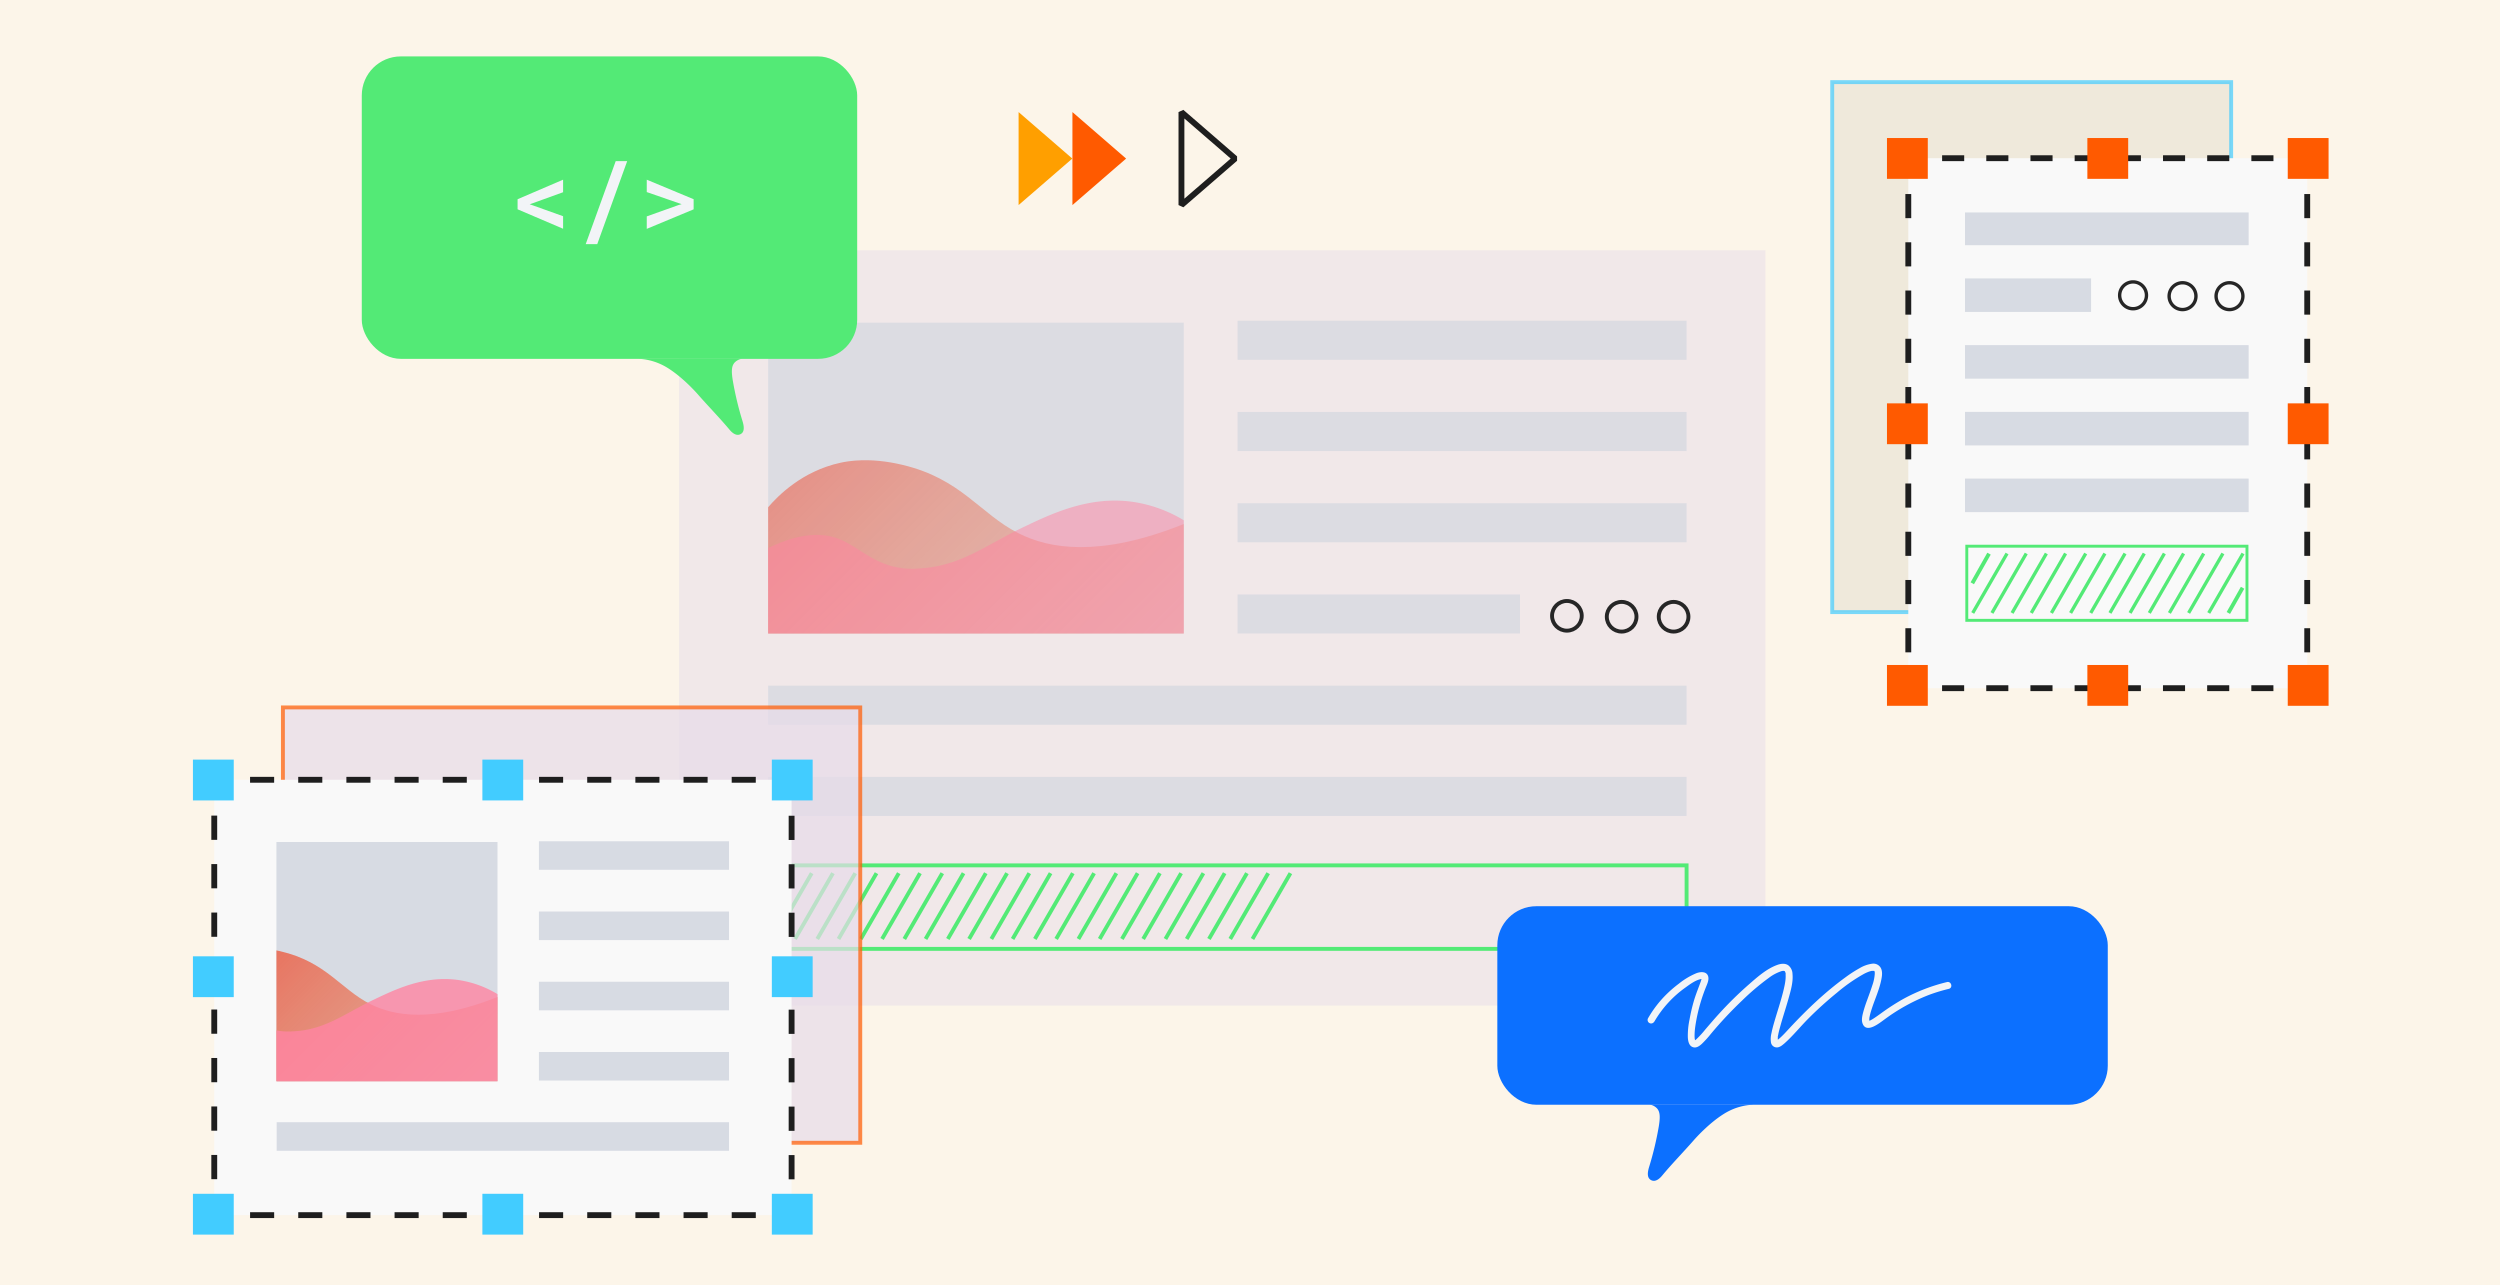 <svg id="Layer_1" data-name="Layer 1" xmlns="http://www.w3.org/2000/svg" xmlns:xlink="http://www.w3.org/1999/xlink" viewBox="0 0 1280 658"><defs><linearGradient id="linear-gradient" x1="566.89" y1="363.51" x2="428.03" y2="224.66" gradientUnits="userSpaceOnUse"><stop offset="0" stop-color="#ed7543" stop-opacity="0.5"/><stop offset="1" stop-color="#ee4a30"/></linearGradient><clipPath id="clip-path"><rect x="141.53" y="429.77" width="231.8" height="161.5" fill="none"/></clipPath><linearGradient id="linear-gradient-2" x1="224.54" y1="583.77" x2="117.64" y2="476.87" xlink:href="#linear-gradient"/><clipPath id="clip-path-2"><rect x="1006.03" y="108.67" width="145.35" height="211.85" fill="none"/></clipPath></defs><title>Untitled-1</title><rect x="-340" y="-245" width="1959" height="1122" fill="#fcf5e9"/><rect x="347.68" y="128.15" width="556.22" height="386.7" fill="#e7dcea" opacity="0.5"/><line x1="415.6" y1="447.08" x2="396.16" y2="480.76" fill="#ff5a00" stroke="#53ea76" stroke-miterlimit="10" stroke-width="2"/><line x1="437.88" y1="447.08" x2="418.44" y2="480.76" fill="#ff5a00" stroke="#53ea76" stroke-miterlimit="10" stroke-width="2"/><line x1="460.17" y1="447.08" x2="440.72" y2="480.76" fill="#ff5a00" stroke="#53ea76" stroke-miterlimit="10" stroke-width="2"/><line x1="482.45" y1="447.08" x2="463.01" y2="480.76" fill="#ff5a00" stroke="#53ea76" stroke-miterlimit="10" stroke-width="2"/><line x1="504.73" y1="447.08" x2="485.29" y2="480.76" fill="#ff5a00" stroke="#53ea76" stroke-miterlimit="10" stroke-width="2"/><line x1="527.01" y1="447.08" x2="507.57" y2="480.76" fill="#ff5a00" stroke="#53ea76" stroke-miterlimit="10" stroke-width="2"/><line x1="549.3" y1="447.08" x2="529.85" y2="480.76" fill="#ff5a00" stroke="#53ea76" stroke-miterlimit="10" stroke-width="2"/><line x1="571.58" y1="447.08" x2="552.14" y2="480.76" fill="#ff5a00" stroke="#53ea76" stroke-miterlimit="10" stroke-width="2"/><line x1="593.86" y1="447.08" x2="574.42" y2="480.76" fill="#ff5a00" stroke="#53ea76" stroke-miterlimit="10" stroke-width="2"/><line x1="616.14" y1="447.08" x2="596.7" y2="480.76" fill="#ff5a00" stroke="#53ea76" stroke-miterlimit="10" stroke-width="2"/><line x1="638.43" y1="447.08" x2="618.98" y2="480.76" fill="#ff5a00" stroke="#53ea76" stroke-miterlimit="10" stroke-width="2"/><line x1="660.71" y1="447.08" x2="641.27" y2="480.76" fill="#ff5a00" stroke="#53ea76" stroke-miterlimit="10" stroke-width="2"/><path d="M404.2,447.08l-6.75,11.7" fill="#ff5a00" stroke="#53ea76" stroke-miterlimit="10" stroke-width="2"/><line x1="426.48" y1="447.08" x2="407.04" y2="480.76" fill="#ff5a00" stroke="#53ea76" stroke-miterlimit="10" stroke-width="2"/><line x1="448.77" y1="447.08" x2="429.32" y2="480.76" fill="#ff5a00" stroke="#53ea76" stroke-miterlimit="10" stroke-width="2"/><line x1="471.05" y1="447.08" x2="451.61" y2="480.76" fill="#ff5a00" stroke="#53ea76" stroke-miterlimit="10" stroke-width="2"/><line x1="493.33" y1="447.08" x2="473.89" y2="480.76" fill="#ff5a00" stroke="#53ea76" stroke-miterlimit="10" stroke-width="2"/><line x1="515.61" y1="447.08" x2="496.17" y2="480.76" fill="#ff5a00" stroke="#53ea76" stroke-miterlimit="10" stroke-width="2"/><line x1="537.9" y1="447.08" x2="518.45" y2="480.76" fill="#ff5a00" stroke="#53ea76" stroke-miterlimit="10" stroke-width="2"/><line x1="560.18" y1="447.08" x2="540.74" y2="480.76" fill="#ff5a00" stroke="#53ea76" stroke-miterlimit="10" stroke-width="2"/><line x1="582.46" y1="447.08" x2="563.02" y2="480.76" fill="#ff5a00" stroke="#53ea76" stroke-miterlimit="10" stroke-width="2"/><line x1="604.74" y1="447.08" x2="585.3" y2="480.76" fill="#ff5a00" stroke="#53ea76" stroke-miterlimit="10" stroke-width="2"/><line x1="627.03" y1="447.08" x2="607.58" y2="480.76" fill="#ff5a00" stroke="#53ea76" stroke-miterlimit="10" stroke-width="2"/><line x1="649.31" y1="447.08" x2="629.87" y2="480.76" fill="#ff5a00" stroke="#53ea76" stroke-miterlimit="10" stroke-width="2"/><rect x="393.28" y="165.2" width="212.8" height="159.13" fill="#ced3dd" opacity="0.6"/><line x1="633.63" y1="174.22" x2="863.53" y2="174.22" fill="#ced3dd" stroke="#ced3dd" stroke-miterlimit="10" stroke-width="20" opacity="0.6"/><line x1="633.63" y1="220.93" x2="863.53" y2="220.93" fill="#ced3dd" stroke="#ced3dd" stroke-miterlimit="10" stroke-width="20" opacity="0.6"/><line x1="633.63" y1="267.64" x2="863.53" y2="267.64" fill="#ced3dd" stroke="#ced3dd" stroke-miterlimit="10" stroke-width="20" opacity="0.6"/><line x1="633.63" y1="314.35" x2="778.24" y2="314.35" fill="#ced3dd" stroke="#ced3dd" stroke-miterlimit="10" stroke-width="20" opacity="0.6"/><line x1="393.28" y1="361.06" x2="863.53" y2="361.06" fill="#ced3dd" stroke="#ced3dd" stroke-miterlimit="10" stroke-width="20" opacity="0.6"/><line x1="393.28" y1="407.77" x2="863.53" y2="407.77" fill="#ced3dd" stroke="#ced3dd" stroke-miterlimit="10" stroke-width="20" opacity="0.6"/><circle cx="802.25" cy="315.3" r="7.6" fill="none" stroke="#262626" stroke-miterlimit="10" stroke-width="2"/><circle cx="856.88" cy="315.77" r="7.6" fill="none" stroke="#262626" stroke-miterlimit="10" stroke-width="2"/><circle cx="830.28" cy="315.77" r="7.6" fill="none" stroke="#262626" stroke-miterlimit="10" stroke-width="2"/><path d="M393.28,259.72c4.89-5.7,17.26-18.48,37.05-22.8,4-.87,15-2.85,31.35,1,30.54,7.11,40,25.16,59.85,35.14,15.54,7.84,41.22,12.61,84.55-4.75v56.05H393.28Z" opacity="0.5" fill="url(#linear-gradient)"/><path d="M393.28,280.63c17.41-8.49,28.74-7.57,36.1-4.75,10.84,4.14,19.07,14.73,36.17,15.3,2,.06,3.41,0,4.68-.11,21.27-1,34-11.69,53.2-20.9,14.82-7.11,33.88-16.25,56.05-13.29a69.77,69.77,0,0,1,26.6,9.5v57.94H393.28Z" fill="#ff85a2" opacity="0.5"/><rect x="393.28" y="443.07" width="470.25" height="42.75" fill="none" stroke="#53ea76" stroke-miterlimit="10" stroke-width="2"/><rect x="144.85" y="362.2" width="295.6" height="222.9" fill="#e7dcea" stroke="#ff5a00" stroke-miterlimit="10" stroke-width="2" opacity="0.7"/><rect x="109.7" y="399.25" width="295.6" height="222.9" fill="#f9f9f9"/><polyline points="405.3 616.15 405.3 622.15 399.3 622.15" fill="none" stroke="#1e1e1e" stroke-miterlimit="10" stroke-width="3"/><line x1="386.97" y1="622.15" x2="121.87" y2="622.15" fill="none" stroke="#1e1e1e" stroke-miterlimit="10" stroke-width="3" stroke-dasharray="12.33 12.33"/><polyline points="115.7 622.15 109.7 622.15 109.7 616.15" fill="none" stroke="#1e1e1e" stroke-miterlimit="10" stroke-width="3"/><line x1="109.7" y1="603.74" x2="109.7" y2="411.45" fill="none" stroke="#1e1e1e" stroke-miterlimit="10" stroke-width="3" stroke-dasharray="12.41 12.41"/><polyline points="109.7 405.25 109.7 399.25 115.7 399.25" fill="none" stroke="#1e1e1e" stroke-miterlimit="10" stroke-width="3"/><line x1="128.03" y1="399.25" x2="393.14" y2="399.25" fill="none" stroke="#1e1e1e" stroke-miterlimit="10" stroke-width="3" stroke-dasharray="12.33 12.33"/><polyline points="399.3 399.25 405.3 399.25 405.3 405.25" fill="none" stroke="#1e1e1e" stroke-miterlimit="10" stroke-width="3"/><line x1="405.3" y1="417.66" x2="405.3" y2="609.95" fill="none" stroke="#1e1e1e" stroke-miterlimit="10" stroke-width="3" stroke-dasharray="12.41 12.41"/><rect x="98.78" y="388.92" width="20.9" height="20.9" fill="#42ccff"/><rect x="246.98" y="388.92" width="20.9" height="20.9" fill="#42ccff"/><rect x="246.98" y="611.22" width="20.9" height="20.9" fill="#42ccff"/><rect x="395.18" y="388.92" width="20.9" height="20.9" fill="#42ccff"/><rect x="98.78" y="611.22" width="20.9" height="20.9" fill="#42ccff"/><rect x="395.18" y="611.22" width="20.9" height="20.9" fill="#42ccff"/><rect x="395.18" y="489.63" width="20.9" height="20.9" fill="#42ccff"/><rect x="98.78" y="489.63" width="20.9" height="20.9" fill="#42ccff"/><g clip-path="url(#clip-path)"><line x1="108.07" y1="648.11" x2="93.1" y2="674.04" fill="#ff5a00"/><rect x="85.61" y="660.35" width="29.94" height="1.46" transform="translate(-522.24 417.7) rotate(-60.01)" fill="#53ea76"/><line x1="125.22" y1="648.11" x2="110.25" y2="674.04" fill="#ff5a00"/><rect x="102.77" y="660.35" width="29.94" height="1.46" transform="translate(-513.66 432.56) rotate(-60.01)" fill="#53ea76"/><line x1="142.38" y1="648.11" x2="127.41" y2="674.04" fill="#ff5a00"/><rect x="119.92" y="660.35" width="29.94" height="1.46" transform="translate(-505.08 447.42) rotate(-60.01)" fill="#53ea76"/><line x1="159.53" y1="648.11" x2="144.56" y2="674.04" fill="#ff5a00"/><rect x="137.08" y="660.35" width="29.94" height="1.46" transform="translate(-496.5 462.28) rotate(-60.01)" fill="#53ea76"/><line x1="176.69" y1="648.11" x2="161.72" y2="674.04" fill="#ff5a00"/><rect x="154.24" y="660.35" width="29.94" height="1.46" transform="translate(-487.93 477.14) rotate(-60.01)" fill="#53ea76"/><line x1="193.85" y1="648.11" x2="178.88" y2="674.04" fill="#ff5a00"/><rect x="171.39" y="660.35" width="29.94" height="1.46" transform="translate(-479.35 491.99) rotate(-60.01)" fill="#53ea76"/><line x1="211" y1="648.11" x2="196.03" y2="674.04" fill="#ff5a00"/><rect x="188.55" y="660.35" width="29.94" height="1.46" transform="translate(-470.77 506.85) rotate(-60.01)" fill="#53ea76"/><line x1="228.16" y1="648.11" x2="213.19" y2="674.04" fill="#ff5a00"/><rect x="205.7" y="660.35" width="29.94" height="1.46" transform="translate(-462.19 521.71) rotate(-60.01)" fill="#53ea76"/><line x1="245.31" y1="648.11" x2="230.34" y2="674.04" fill="#ff5a00"/><rect x="222.86" y="660.35" width="29.94" height="1.46" transform="translate(-453.61 536.57) rotate(-60.01)" fill="#53ea76"/><line x1="262.47" y1="648.11" x2="247.5" y2="674.04" fill="#ff5a00"/><rect x="240.01" y="660.35" width="29.94" height="1.46" transform="translate(-445.03 551.43) rotate(-60.01)" fill="#53ea76"/><line x1="279.62" y1="648.11" x2="264.65" y2="674.04" fill="#ff5a00"/><rect x="257.17" y="660.35" width="29.94" height="1.46" transform="translate(-436.45 566.28) rotate(-60.01)" fill="#53ea76"/><line x1="296.78" y1="648.11" x2="281.81" y2="674.04" fill="#ff5a00"/><rect x="274.33" y="660.35" width="29.94" height="1.46" transform="translate(-427.87 581.14) rotate(-60.01)" fill="#53ea76"/><path d="M99.29,648.11q-2.6,4.51-5.2,9" fill="#ff5a00"/><rect x="91.49" y="651.89" width="10.4" height="1.46" transform="translate(-516.86 410.1) rotate(-60.01)" fill="#53ea76"/><line x1="116.45" y1="648.11" x2="101.48" y2="674.04" fill="#ff5a00"/><rect x="93.99" y="660.35" width="29.94" height="1.46" transform="translate(-518.05 424.96) rotate(-60.01)" fill="#53ea76"/><line x1="133.6" y1="648.11" x2="118.63" y2="674.04" fill="#ff5a00"/><rect x="111.15" y="660.35" width="29.94" height="1.46" transform="translate(-509.47 439.82) rotate(-60.01)" fill="#53ea76"/><line x1="150.76" y1="648.11" x2="135.79" y2="674.04" fill="#ff5a00"/><rect x="128.3" y="660.35" width="29.94" height="1.46" transform="translate(-500.89 454.68) rotate(-60.01)" fill="#53ea76"/><line x1="167.91" y1="648.11" x2="152.94" y2="674.04" fill="#ff5a00"/><rect x="145.46" y="660.35" width="29.94" height="1.46" transform="translate(-492.31 469.53) rotate(-60.01)" fill="#53ea76"/><line x1="185.07" y1="648.11" x2="170.1" y2="674.04" fill="#ff5a00"/><rect x="162.61" y="660.35" width="29.94" height="1.46" transform="translate(-483.74 484.39) rotate(-60.01)" fill="#53ea76"/><line x1="202.22" y1="648.11" x2="187.25" y2="674.04" fill="#ff5a00"/><rect x="179.77" y="660.35" width="29.94" height="1.46" transform="translate(-475.16 499.25) rotate(-60.01)" fill="#53ea76"/><line x1="219.38" y1="648.11" x2="204.41" y2="674.04" fill="#ff5a00"/><rect x="196.93" y="660.35" width="29.94" height="1.46" transform="translate(-466.58 514.11) rotate(-60.01)" fill="#53ea76"/><line x1="236.54" y1="648.11" x2="221.57" y2="674.04" fill="#ff5a00"/><rect x="214.08" y="660.35" width="29.94" height="1.46" transform="translate(-458 528.97) rotate(-60.01)" fill="#53ea76"/><line x1="253.69" y1="648.11" x2="238.72" y2="674.04" fill="#ff5a00"/><rect x="231.24" y="660.35" width="29.94" height="1.46" transform="translate(-449.42 543.82) rotate(-60.01)" fill="#53ea76"/><line x1="270.85" y1="648.11" x2="255.88" y2="674.04" fill="#ff5a00"/><rect x="248.39" y="660.35" width="29.94" height="1.46" transform="translate(-440.84 558.68) rotate(-60.01)" fill="#53ea76"/><line x1="288" y1="648.11" x2="273.03" y2="674.04" fill="#ff5a00"/><rect x="265.55" y="660.35" width="29.94" height="1.46" transform="translate(-432.26 573.54) rotate(-60.01)" fill="#53ea76"/><rect x="90.88" y="431.09" width="163.84" height="122.51" fill="#ced3dd" opacity="0.8"/><g opacity="0.8"><rect x="275.93" y="430.72" width="177" height="14.63" fill="#ced3dd"/></g><g opacity="0.8"><rect x="275.93" y="466.69" width="177" height="14.63" fill="#ced3dd"/></g><g opacity="0.8"><rect x="275.93" y="502.65" width="177" height="14.63" fill="#ced3dd"/></g><g opacity="0.8"><rect x="275.93" y="538.61" width="111.34" height="14.63" fill="#ced3dd"/></g><g opacity="0.8"><rect x="90.88" y="574.57" width="362.05" height="14.63" fill="#ced3dd"/></g><g opacity="0.8"><rect x="90.88" y="610.53" width="362.05" height="14.63" fill="#ced3dd"/></g><path d="M405.75,553.24a6.59,6.59,0,1,1,6.59-6.59A6.59,6.59,0,0,1,405.75,553.24Zm0-11.71a5.12,5.12,0,1,0,5.12,5.12A5.13,5.13,0,0,0,405.75,541.53Z" fill="#262626"/><path d="M447.81,553.6a6.58,6.58,0,1,1,6.58-6.58A6.59,6.59,0,0,1,447.81,553.6Zm0-11.7a5.12,5.12,0,1,0,5.12,5.12A5.13,5.13,0,0,0,447.81,541.9Z" fill="#262626"/><path d="M427.33,553.6a6.58,6.58,0,1,1,6.58-6.58A6.59,6.59,0,0,1,427.33,553.6Zm0-11.7a5.12,5.12,0,1,0,5.12,5.12A5.13,5.13,0,0,0,427.33,541.9Z" fill="#262626"/><path d="M90.88,503.87c3.76-4.39,13.29-14.23,28.52-17.56,3.11-.67,11.56-2.2,24.14.73,23.52,5.48,30.83,19.38,46.08,27.07,12,6,31.74,9.7,65.1-3.66V553.6H90.88Z" opacity="0.8" fill="url(#linear-gradient-2)"/><path d="M90.88,520c13.4-6.53,22.13-5.82,27.79-3.66,8.35,3.2,14.69,11.34,27.85,11.78,1.52,0,2.63,0,3.6-.08,16.39-.79,26.19-9,41-16.09,11.41-5.47,26.09-12.51,43.16-10.24A53.65,53.65,0,0,1,254.72,509V553.6H90.88Z" fill="#ff85a2" opacity="0.8"/><path d="M453.66,678.67H90.15V644.3H453.66Zm-362-1.46H452.2V645.76H91.61Z" fill="#53ea76"/></g><rect x="938.1" y="42.05" width="204.25" height="271.35" fill="#eae4d6" stroke="#42ccff" stroke-miterlimit="10" stroke-width="2" opacity="0.7"/><rect x="977.05" y="81" width="204.25" height="271.35" fill="#f9f9f9"/><polyline points="1181.3 346.35 1181.3 352.35 1175.3 352.35" fill="none" stroke="#1e1e1e" stroke-miterlimit="10" stroke-width="3"/><line x1="1163.99" y1="352.35" x2="988.7" y2="352.35" fill="none" stroke="#1e1e1e" stroke-miterlimit="10" stroke-width="3" stroke-dasharray="11.31 11.31"/><polyline points="983.05 352.35 977.05 352.35 977.05 346.35" fill="none" stroke="#1e1e1e" stroke-miterlimit="10" stroke-width="3"/><line x1="977.05" y1="334" x2="977.05" y2="93.17" fill="none" stroke="#1e1e1e" stroke-miterlimit="10" stroke-width="3" stroke-dasharray="12.35 12.35"/><polyline points="977.05 87 977.05 81 983.05 81" fill="none" stroke="#1e1e1e" stroke-miterlimit="10" stroke-width="3"/><line x1="994.36" y1="81" x2="1169.65" y2="81" fill="none" stroke="#1e1e1e" stroke-miterlimit="10" stroke-width="3" stroke-dasharray="11.31 11.31"/><polyline points="1175.3 81 1181.3 81 1181.3 87" fill="none" stroke="#1e1e1e" stroke-miterlimit="10" stroke-width="3"/><line x1="1181.3" y1="99.35" x2="1181.3" y2="340.18" fill="none" stroke="#1e1e1e" stroke-miterlimit="10" stroke-width="3" stroke-dasharray="12.35 12.35"/><rect x="1171.33" y="70.67" width="20.9" height="20.9" fill="#ff5a00"/><rect x="1171.33" y="206.52" width="20.9" height="20.9" fill="#ff5a00"/><rect x="1171.33" y="340.47" width="20.9" height="20.9" fill="#ff5a00"/><rect x="966.13" y="70.67" width="20.9" height="20.9" fill="#ff5a00"/><rect x="1068.73" y="70.67" width="20.9" height="20.9" fill="#ff5a00"/><rect x="966.13" y="206.52" width="20.9" height="20.9" fill="#ff5a00"/><rect x="966.13" y="340.47" width="20.9" height="20.9" fill="#ff5a00"/><rect x="1068.73" y="340.47" width="20.9" height="20.9" fill="#ff5a00"/><g clip-path="url(#clip-path-2)"><line x1="1027.67" y1="283.47" x2="1010.1" y2="313.9" fill="#ff5a00"/><rect x="1001.31" y="297.82" width="35.15" height="1.72" transform="translate(250.84 1031.79) rotate(-60.01)" fill="#53ea76"/><line x1="1047.81" y1="283.47" x2="1030.24" y2="313.9" fill="#ff5a00"/><rect x="1021.45" y="297.82" width="35.15" height="1.72" transform="translate(260.91 1049.24) rotate(-60.01)" fill="#53ea76"/><line x1="1067.95" y1="283.47" x2="1050.38" y2="313.9" fill="#ff5a00"/><rect x="1041.59" y="297.82" width="35.15" height="1.72" transform="translate(270.99 1066.68) rotate(-60.01)" fill="#53ea76"/><line x1="1088.09" y1="283.47" x2="1070.52" y2="313.9" fill="#ff5a00"/><rect x="1061.73" y="297.82" width="35.15" height="1.72" transform="translate(281.06 1084.12) rotate(-60.01)" fill="#53ea76"/><line x1="1108.23" y1="283.47" x2="1090.66" y2="313.9" fill="#ff5a00"/><rect x="1081.87" y="297.82" width="35.15" height="1.72" transform="translate(291.13 1101.56) rotate(-60.01)" fill="#53ea76"/><line x1="1128.37" y1="283.47" x2="1110.8" y2="313.9" fill="#ff5a00"/><rect x="1102.01" y="297.82" width="35.15" height="1.72" transform="translate(301.2 1119.01) rotate(-60.01)" fill="#53ea76"/><line x1="1148.51" y1="283.47" x2="1130.94" y2="313.9" fill="#ff5a00"/><rect x="1122.15" y="297.82" width="35.15" height="1.72" transform="translate(311.27 1136.45) rotate(-60.01)" fill="#53ea76"/><line x1="1037.51" y1="283.47" x2="1019.93" y2="313.9" fill="#ff5a00"/><rect x="1011.15" y="297.82" width="35.15" height="1.72" transform="translate(255.76 1040.31) rotate(-60.01)" fill="#53ea76"/><line x1="1057.65" y1="283.47" x2="1040.07" y2="313.9" fill="#ff5a00"/><rect x="1031.29" y="297.82" width="35.15" height="1.72" transform="translate(265.83 1057.75) rotate(-60.01)" fill="#53ea76"/><line x1="1077.79" y1="283.47" x2="1060.21" y2="313.9" fill="#ff5a00"/><rect x="1051.43" y="297.82" width="35.15" height="1.72" transform="translate(275.9 1075.2) rotate(-60.01)" fill="#53ea76"/><line x1="1097.93" y1="283.47" x2="1080.35" y2="313.9" fill="#ff5a00"/><rect x="1071.57" y="297.82" width="35.15" height="1.72" transform="translate(285.98 1092.64) rotate(-60.01)" fill="#53ea76"/><line x1="1118.07" y1="283.47" x2="1100.49" y2="313.9" fill="#ff5a00"/><rect x="1091.71" y="297.82" width="35.15" height="1.72" transform="translate(296.05 1110.08) rotate(-60.01)" fill="#53ea76"/><line x1="1138.21" y1="283.47" x2="1120.63" y2="313.9" fill="#ff5a00"/><rect x="1111.85" y="297.82" width="35.15" height="1.72" transform="translate(306.12 1127.52) rotate(-60.01)" fill="#53ea76"/><path d="M1007,317.62h143.45V279.67H1007Z" fill="none" stroke="#53ea76" stroke-miterlimit="10" stroke-width="1.5"/><g opacity="0.8"><rect x="996.73" y="142.53" width="73.9" height="17.17" fill="#ced3dd"/></g><g opacity="0.8"><rect x="996.73" y="176.7" width="183.15" height="17.17" fill="#ced3dd"/></g><g opacity="0.8"><rect x="996.73" y="108.36" width="184.1" height="17.17" fill="#ced3dd"/></g><g opacity="0.8"><rect x="996.73" y="210.87" width="184.1" height="17.17" fill="#ced3dd"/></g><g opacity="0.8"><rect x="996.73" y="245.05" width="184.1" height="17.17" fill="#ced3dd"/></g><path d="M1092.13,158.94a7.73,7.73,0,1,1,7.73-7.73A7.73,7.73,0,0,1,1092.13,158.94Zm0-13.74a6,6,0,1,0,6,6A6,6,0,0,0,1092.13,145.2Z" fill="#262626"/><path d="M1141.51,159.37a7.73,7.73,0,1,1,7.72-7.73A7.74,7.74,0,0,1,1141.51,159.37Zm0-13.74a6,6,0,1,0,6,6A6,6,0,0,0,1141.51,145.63Z" fill="#262626"/><path d="M1117.46,159.37a7.73,7.73,0,1,1,7.73-7.73A7.73,7.73,0,0,1,1117.46,159.37Zm0-13.74a6,6,0,1,0,6,6A6,6,0,0,0,1117.46,145.63Z" fill="#262626"/><path d="M1018.38,283.47q-4.29,7.59-8.57,15.17" fill="#53ea76" stroke="#53ea76" stroke-miterlimit="10" stroke-width="2"/><path d="M1148.2,300.93l-7.29,12.91" fill="#53ea76" stroke="#53ea76" stroke-miterlimit="10" stroke-width="2"/></g><rect x="185.23" y="28.88" width="253.65" height="154.85" rx="20" fill="#53ea76"/><path d="M327.14,183.72a30.82,30.82,0,0,1,9.14,1.91,31.4,31.4,0,0,1,5.7,2.84c7.72,4.85,14.49,12.5,15.2,13.3,5.31,6.08,11,11.87,16.15,18,.67.81,2.57,3.1,4.75,2.85a3.18,3.18,0,0,0,1.9-.95c1.57-1.71.49-5.08,0-6.65a165.44,165.44,0,0,1-4.75-19.94c-.85-5.12-.69-7.74.95-9.5a6.65,6.65,0,0,1,3.8-1.91H327.14Z" fill="#53ea76"/><path d="M265,107.16V102L288.3,92v6.42l-15.45,5.59-1.64.59,1.64.56,15.45,5.54v6.42Z" fill="#f2f4f7"/><path d="M299.88,125,315.24,82.5h5.88L305.79,125Z" fill="#f2f4f7"/><path d="M331.14,110.79,347.37,105l1.63-.48-1.61-.54-16.25-5.64V92l24,10v5.18l-24,10Z" fill="#f2f4f7"/><polygon points="576.57 81.19 549.08 57.38 549.08 105 576.57 81.19" fill="#ff5a00"/><polygon points="549.02 81.19 521.52 57.38 521.52 105 549.02 81.19" fill="#ff9f00"/><polygon points="632.4 81.19 604.9 57.38 604.9 105 632.4 81.19" fill="none" stroke="#1e1e1e" stroke-linecap="round" stroke-linejoin="bevel" stroke-width="3"/><rect x="766.62" y="463.97" width="312.55" height="101.65" rx="20" transform="translate(1845.8 1029.6) rotate(-180)" fill="#0c70ff"/><path d="M897.36,565.62a31.08,31.08,0,0,0-9.14,1.9,32,32,0,0,0-5.7,2.85c-7.72,4.85-14.49,12.5-15.2,13.3-5.31,6.08-11,11.87-16.15,18.05-.67.81-2.57,3.1-4.75,2.85a3.18,3.18,0,0,1-1.9-1c-1.57-1.71-.49-5.08,0-6.65a165.31,165.31,0,0,0,4.75-20c.85-5.11.69-7.73-.95-9.5a6.69,6.69,0,0,0-3.8-1.9h52.84Z" fill="#0c70ff"/><path d="M847,523.11a55.79,55.79,0,0,1,15.86-17.43c2.37-1.7,5.25-3.92,8.21-4.42.28-.05,0,0,.36,0s.15-.07.21,0c-.16-.3-.25-.07-.41-.33.15.23-.18-.3-.06-.33a4.29,4.29,0,0,1,0,.5c.06-.4,0,0,0,.18-.14.5-.29,1-.46,1.48-1.17,3.26-2.5,6.44-3.47,9.78a90.92,90.92,0,0,0-2.18,9.37,39.55,39.55,0,0,0-.89,9.2c.11,2,.6,4.58,2.87,5.12,1.67.4,3.18-.75,4.34-1.81a54.25,54.25,0,0,0,4.66-5.16,204.65,204.65,0,0,1,15.86-16.93,124.29,124.29,0,0,1,13.57-11.53,22.47,22.47,0,0,1,6.5-3.52,2.57,2.57,0,0,1,1-.18,4.87,4.87,0,0,1,.54,0c-.57-.07.45.14.14.06s.16.07.24.15c-.45-.47,0,0,0,.07.13.26-.2-.37,0,0,.08.15.16.3.23.45-.21-.47.08.34.12.52s.11.66,0,.2c0,.2,0,.4,0,.6a15.9,15.9,0,0,1-.09,2.67c-.09.85-.24,1.74-.45,2.77s-.51,2.34-.81,3.5c-1.25,4.93-2.87,9.76-4.3,14.64-.6,2.05-1.19,4.12-1.59,6.22a12,12,0,0,0-.26,4.8,3,3,0,0,0,3,2.53c1.54,0,2.87-1.18,4-2.15,4.26-3.8,7.9-8.34,11.91-12.39a187.76,187.76,0,0,1,14.94-13.53A86.42,86.42,0,0,1,954,498.82a19.8,19.8,0,0,1,3-1.37,13.2,13.2,0,0,1,1.37-.37c.32-.06-.16,0,.27,0a5.14,5.14,0,0,1,.68,0l.23,0c.39.17,0,0,.12.07.34.26-.07-.1.07.09l0,.07c.05.17.1.33.14.51.1.4,0-.18,0,.16s0,.47,0,.7a22.23,22.23,0,0,1-1.28,5.9c-.78,2.46-1.69,4.89-2.57,7.32a69.63,69.63,0,0,0-2.18,6.74c-.41,1.67-.83,3.63-.24,5.31,1.93,5.53,8.85-.28,11.33-2.05a97.07,97.07,0,0,1,23.19-12.7,91.07,91.07,0,0,1,9.67-2.91c2.25-.55,1.3-4-.95-3.47a91.14,91.14,0,0,0-22.27,8.59,114.54,114.54,0,0,0-11.31,7.28c-1.27.91-2.53,1.84-3.84,2.68-.45.3-.91.58-1.38.83a3.59,3.59,0,0,1-1,.44c-.46.16,0,0-.19,0s.24.17,0,0l.28.17c-.36-.22.26.06,0-.05s0,.12,0,0-.1-.63-.05-.11a7,7,0,0,1,0-1.12,3.48,3.48,0,0,1,.12-.84c.09-.51.21-1,.34-1.51.29-1.12.65-2.22,1-3.31,1.6-4.72,3.71-9.37,4.68-14.27.38-1.9.69-4.07-.19-5.88a4.35,4.35,0,0,0-4.37-2.32,17,17,0,0,0-6.59,2.33,64.78,64.78,0,0,0-7.11,4.59C934.38,508,925,517,916.11,526.55c-1.59,1.71-3.15,3.47-4.89,5-.27.24-.54.48-.82.7.31-.24-.4.24-.56.35-.49.33.24-.07-.31.13.24-.09.22,0,.44,0a.76.76,0,0,1,.36.28c-.17-.32,0,.18,0,.1s-.07-.25-.1-.39c0-.3,0,.43,0,0,0-.15,0-.3,0-.46,0-.33,0-.66,0-1,0-.12.08-.66,0-.27,0-.18,0-.37.08-.55.08-.46.18-.92.27-1.38.23-1,.48-2,.76-3,1.32-4.88,2.95-9.67,4.31-14.54,1.12-4,2.53-8.6,2.11-12.84a5.81,5.81,0,0,0-2.15-4.44c-1.68-1.16-3.85-.86-5.65-.2-5.56,2-10.37,6.36-14.77,10.2A186.67,186.67,0,0,0,880.19,519c-2.39,2.61-4.67,5.3-7,8a47.84,47.84,0,0,1-4.66,5.1,5.63,5.63,0,0,1-.45.38c.27-.21,0,0-.12.07l-.34.2c-.28.17.14,0,.14-.05a.49.49,0,0,1-.22.08c-.27-.16.52.13.18,0a.8.8,0,0,1,.3.16c-.08.05.06-.06.07.11,0-.08-.19-.3-.22-.39.13.34-.17-.8-.16-.7a13.72,13.72,0,0,1-.09-1.92,35.75,35.75,0,0,1,.35-4.39,88,88,0,0,1,5.32-19.85c.69-1.78,1.89-4.06,1.26-6-.83-2.58-4-2.28-6-1.52a36.9,36.9,0,0,0-9,5.38,60.75,60.75,0,0,0-9.47,8.8,58.35,58.35,0,0,0-6.29,8.9,1.8,1.8,0,0,0,3.11,1.81Z" fill="#f2f4f7"/></svg>